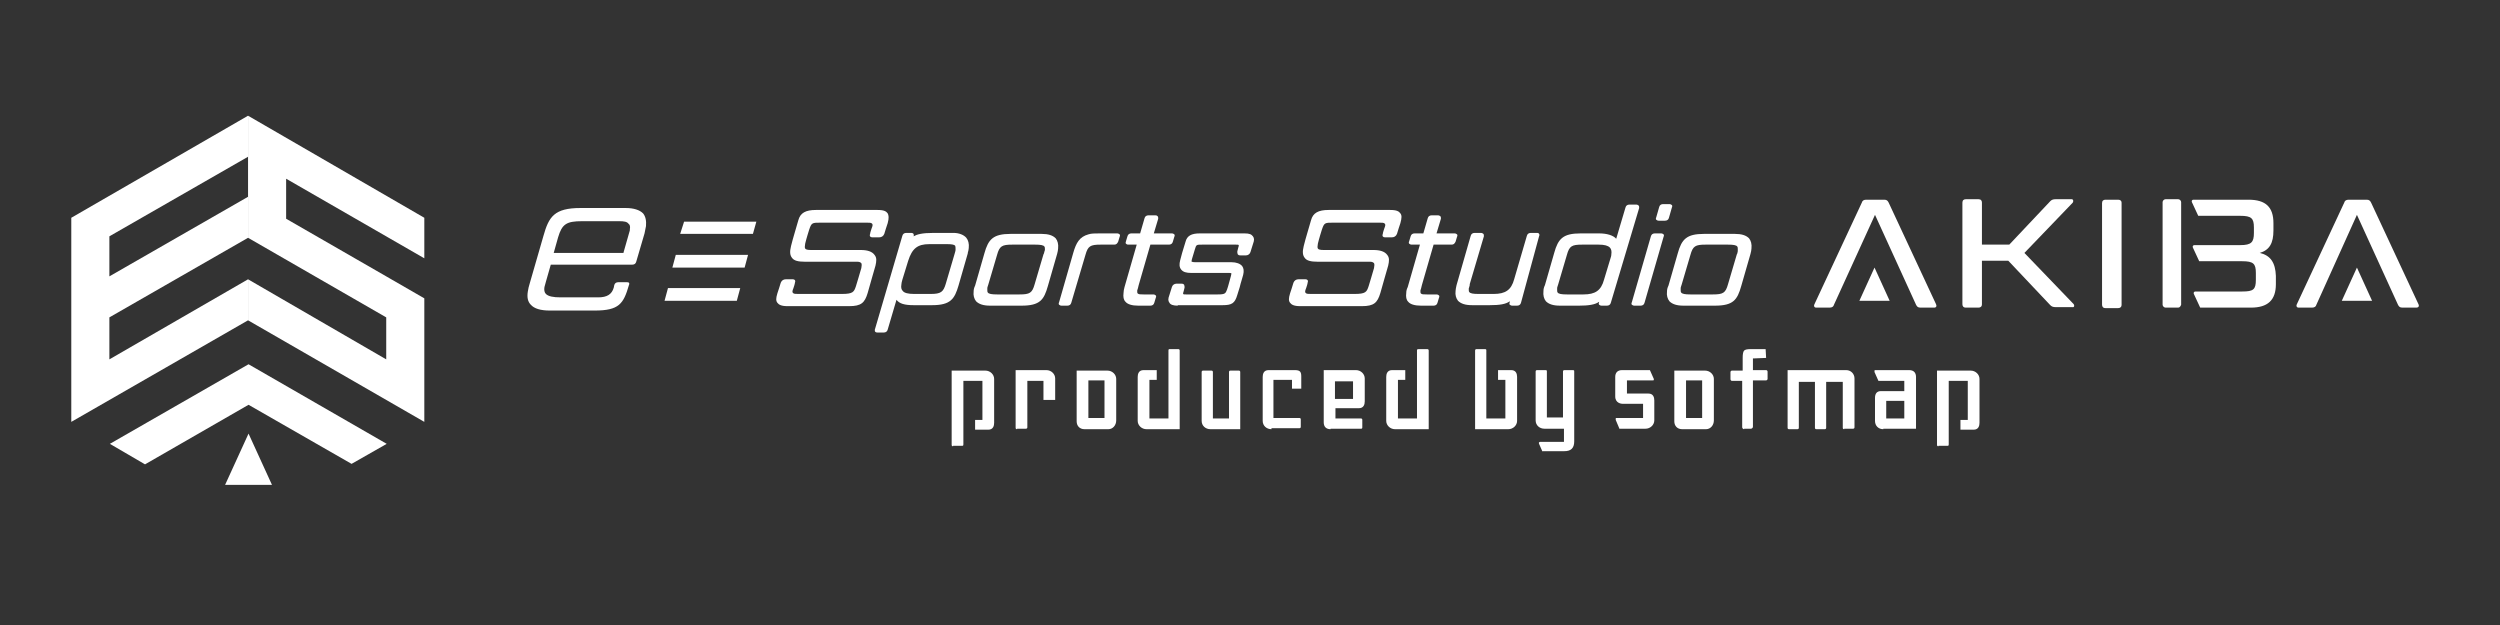 <?xml version="1.0" encoding="utf-8"?>
<!-- Generator: Adobe Illustrator 25.3.1, SVG Export Plug-In . SVG Version: 6.00 Build 0)  -->
<svg version="1.1" id="レイヤー_1" xmlns="http://www.w3.org/2000/svg" xmlns:xlink="http://www.w3.org/1999/xlink" x="0px"
	 y="0px" viewBox="0 0 512 128" style="enable-background:new 0 0 512 128;" xml:space="preserve">
<rect x="0" y="0" width="512" height="128" fill="#333333" stroke="none"/>
<style type="text/css">
	.st0{fill:#FFFFFF;}
</style>
<g>
	<g>
		<g>
			<g>
				<path class="st0" d="M208.3,87.9c-0.2,0-0.3-0.1-0.3-0.3V75.8h6.3c1,0,1.8,0.8,1.8,1.7v4.4h-2.4v-3.9h-3.3v9.5
					c0,0.2-0.1,0.3-0.3,0.3H208.3z"/>
			</g>
			<g>
				<path class="st0" d="M222.1,87.9c-1,0-1.6-0.7-1.6-1.6l0-10.4h6.3c1,0,1.8,0.8,1.8,1.7v8.5c0,1-0.7,1.8-1.6,1.8H222.1z
					 M222.9,85.6h3.3l0-7.7h-3.3V85.6z"/>
			</g>
			<g>
				<path class="st0" d="M247.9,87.9c-1,0-1.8-0.7-1.8-1.7v-10c0-0.2,0.1-0.3,0.3-0.3h1.7c0.2,0,0.3,0.1,0.3,0.3v9.5h3.3v-9.5
					c0-0.2,0.1-0.3,0.3-0.3h1.7c0.2,0,0.3,0.1,0.3,0.3v11.7H247.9z"/>
			</g>
			<g>
				<path class="st0" d="M260.4,87.9c-1,0-1.8-0.7-1.8-1.7v-9c0-0.6,0.2-1.4,1.2-1.4h5.4c1.1,0,1.3,0.4,1.3,1.3v2.5h-1.9v-1.8h-3.8
					v7.8h5.3c0.2,0,0.3,0.1,0.3,0.3v1.5c0,0.2-0.1,0.3-0.3,0.3H260.4z"/>
			</g>
			<g>
				<path class="st0" d="M272.5,87.9c-0.9,0-1.4-0.5-1.4-1.4V75.8h6.6c1,0,1.8,0.8,1.8,1.7v4.7c0,0.6-0.2,1.4-1.2,1.4h-4.8v2.1h5.2
					c0.2,0,0.3,0.1,0.3,0.3l0,1.5c0,0.3-0.1,0.3-0.3,0.3H272.5z M273.4,81.7h3.7v-3.6h-3.7V81.7z"/>
			</g>
			<g>
				<path class="st0" d="M285.7,87.9c-1,0-1.8-0.8-1.8-1.7v-9c0-0.6,0.2-1.4,1.2-1.4h2.7v2h-1.5v7.9h3.9V71.8c0-0.2,0-0.3,0.4-0.3
					h1.7c0.2,0,0.3,0.1,0.3,0.3v16.1H285.7z"/>
			</g>
			<g>
				<path class="st0" d="M234.8,87.9c-1,0-1.8-0.8-1.8-1.7v-9c0-0.6,0.2-1.4,1.2-1.4h2.7v2h-1.5v7.9h3.9V71.8c0-0.3,0.1-0.3,0.3-0.3
					h1.7c0.2,0,0.3,0.1,0.3,0.3v16.1H234.8z"/>
			</g>
			<g>
				<path class="st0" d="M302.1,87.9V71.8c0-0.2,0.1-0.3,0.3-0.3h1.7c0.3,0,0.3,0.1,0.3,0.3v13.9h3.9v-7.9h-1.5v-2h2.7
					c1,0,1.2,0.8,1.2,1.4v9c0,0.9-0.8,1.7-1.8,1.7H302.1z"/>
			</g>
			<g>
				<path class="st0" d="M397,91.4c-0.2,0-0.3-0.1-0.3-0.3V75.9h6.9c1,0,1.8,0.8,1.8,1.7v9c0,0.6-0.2,1.4-1.2,1.4h-2.7v-2h1.5V78
					h-3.9v13c0,0.3-0.1,0.3-0.3,0.3H397z"/>
			</g>
			<g>
				<path class="st0" d="M195.2,91.4c-0.2,0-0.3-0.1-0.3-0.3V75.9h6.9c1,0,1.8,0.8,1.8,1.7v9c0,0.6-0.2,1.4-1.2,1.4h-2.7v-2h1.5V78
					h-3.9v13c0,0.3-0.1,0.3-0.3,0.3H195.2z"/>
			</g>
			<g>
				<path class="st0" d="M315.9,92.5l-0.7-1.6c0-0.1-0.1-0.2,0-0.3c0.1-0.1,0.2-0.1,0.2-0.1h4.9l0-2.7h-4c-1,0-1.8-0.7-1.8-1.7v-10
					c0-0.2,0.1-0.3,0.3-0.3h1.7c0.3,0,0.3,0.1,0.3,0.3v9.4h3.3v-9.4c0-0.2,0.1-0.3,0.3-0.3h1.7c0.3,0,0.3,0.1,0.3,0.3l0,14.3
					c0,1.4-0.7,2-2,2H315.9z"/>
			</g>
			<g>
				<path class="st0" d="M331.7,87.9l-0.8-1.9c0-0.1,0-0.2,0-0.3c0-0.1,0.1-0.1,0.2-0.1h5.4v-2.9h-4.2c-0.2,0-1.5-0.1-1.5-1.5v-4
					c0-0.9,0.5-1.4,1.4-1.4h5.7l0.8,1.8c0,0.1,0,0.2,0,0.2c0,0.1-0.1,0.1-0.2,0.1h-5.3v2.7h4.4c1,0,1.2,0.8,1.2,1.4v4.1
					c0,0.9-0.8,1.7-1.8,1.7H331.7z"/>
			</g>
			<g>
				<path class="st0" d="M344.5,87.9c-1,0-1.6-0.7-1.6-1.6l0-10.4h6.3c1,0,1.8,0.8,1.8,1.7v8.5c0,1-0.7,1.8-1.6,1.8H344.5z
					 M345.3,85.6h3.3l0-7.7h-3.3V85.6z"/>
			</g>
			<g>
				<path class="st0" d="M357.2,87.9c-0.2,0-0.4-0.2-0.4-0.4v-9.5h-2.1c-0.1,0-0.1,0-0.2-0.1c0,0-0.1-0.1-0.1-0.2l0-1.5
					c0-0.1,0.1-0.3,0.3-0.3h2.2l0-2.6c0-0.8,0.1-1.3,0.3-1.5c0.2-0.2,0.6-0.3,1.3-0.3h3.1l0.1,1.8l-2.4,0.1H359v2.4h2.7
					c0.1,0,0.3,0.1,0.3,0.3v1.5c0,0.1-0.1,0.3-0.3,0.3H359l0,9.5c0,0.2-0.2,0.4-0.4,0.4H357.2z"/>
			</g>
			<g>
				<path class="st0" d="M377.7,87.9c-0.2,0-0.3-0.1-0.3-0.3v-9.4H374v9.4c0,0.2-0.1,0.3-0.3,0.3H372c-0.2,0-0.3-0.1-0.3-0.3v-9.4
					h-3.3v9.4c0,0.2-0.1,0.3-0.3,0.3h-1.7c-0.2,0-0.3-0.1-0.3-0.3V75.8h12c1,0,1.7,0.8,1.7,1.7v10c0,0.2-0.1,0.3-0.3,0.3H377.7z"/>
			</g>
			<g>
				<path class="st0" d="M385.7,87.9c-1,0-1.7-0.7-1.7-1.7v-4.7c0-0.9,0.4-1.4,1.2-1.4h4.8V78h-5.3l-0.8-1.8c0-0.1,0-0.2,0-0.3
					c0-0.1,0.1-0.1,0.2-0.1h6.9c0.9,0,1.4,0.5,1.4,1.4v10.6H385.7z M386.3,85.7h3.7v-3.6h-3.7V85.7z"/>
			</g>
		</g>
		<g>
			<g>
				<path class="st0" d="M396.5,62.3l-9.7-20.8c-0.2-0.4-0.4-0.6-0.9-0.6h-3.7c-0.5,0-0.8,0.2-0.9,0.6l-9.7,20.8
					c-0.2,0.4,0,0.7,0.3,0.7h2.8c0.5,0,0.8-0.2,0.9-0.6l8.4-18.4l8.4,18.4c0.2,0.4,0.4,0.6,0.9,0.6h2.9
					C396.5,63,396.7,62.7,396.5,62.3z"/>
				<path class="st0" d="M424.7,62.3l-10.1-10.5l9.9-10.3c0.2-0.3,0.1-0.7-0.2-0.7H421c-0.5,0-0.8,0.1-1.1,0.4l-8.4,8.9h-5.6v-8.6
					c0-0.4-0.2-0.7-0.7-0.7h-2.6c-0.4,0-0.7,0.2-0.7,0.7v20.8c0,0.4,0.2,0.7,0.7,0.7h2.6c0.4,0,0.7-0.2,0.7-0.7v-8.9h5.4l8.6,9.1
					c0.3,0.3,0.6,0.4,1.1,0.4h3.4C424.8,63,424.9,62.6,424.7,62.3z"/>
				<path class="st0" d="M433.8,40.9h-2.6c-0.4,0-0.7,0.2-0.7,0.7v20.8c0,0.4,0.2,0.7,0.7,0.7h2.6c0.4,0,0.7-0.2,0.7-0.7V41.5
					C434.5,41.1,434.2,40.9,433.8,40.9z"/>
				<path class="st0" d="M462.8,51.8c2-0.6,2.8-2,2.8-4.6v-1.5c0-3.3-1.6-4.8-5.1-4.8h-11.3c-0.3,0-0.4,0.3-0.3,0.5l1.3,2.8h8.6
					c2.3,0,2.8,0.5,2.8,2.4v1.1c0,1.9-0.5,2.5-2.8,2.5h-9.4c-0.3,0-0.4,0.3-0.3,0.5l1.3,2.8h8.8c2.3,0,2.8,0.5,2.8,2.4v1.4
					c0,2-0.5,2.4-2.8,2.4h-9.6c-0.3,0-0.4,0.3-0.3,0.5l1.3,2.8h10.4c3.4,0,5.1-1.5,5.1-4.8v-1.7C466,53.8,465,52.3,462.8,51.8z"/>
				<path class="st0" d="M495.3,62.3l-9.7-20.8c-0.2-0.4-0.4-0.6-0.9-0.6h-3.7c-0.5,0-0.8,0.2-0.9,0.6l-9.7,20.8
					c-0.2,0.4,0,0.7,0.3,0.7h2.8c0.5,0,0.8-0.2,0.9-0.6l8.3-18.4l0,0l0,0l8.4,18.4c0.2,0.4,0.4,0.6,0.9,0.6h2.9
					C495.3,63,495.5,62.7,495.3,62.3z"/>
			</g>
			<g>
				<polygon class="st0" points="380.8,61.6 383.9,54.8 387,61.6 				"/>
			</g>
			<g>
				<polygon class="st0" points="479.6,61.6 482.7,54.8 485.8,61.6 				"/>
			</g>
			<path class="st0" d="M446.1,63h-2.6c-0.3,0-0.6-0.3-0.6-0.6v-21c0-0.3,0.3-0.6,0.6-0.6h2.6c0.3,0,0.6,0.3,0.6,0.6v21
				C446.6,62.7,446.4,63,446.1,63z"/>
		</g>
		<g>
			<polygon class="st0" points="79.2,90.9 72,95 50.9,82.9 29.7,95.1 22.5,90.9 50.9,74.6 			"/>
			<line class="st0" x1="14.6" y1="86.4" x2="14.6" y2="86.4"/>
			<polygon class="st0" points="22.4,48.4 22.4,56.6 50.8,40.3 50.8,48.7 22.4,65 22.4,73.6 50.8,57.2 50.8,65.6 14.6,86.4 
				14.6,44.6 50.8,23.7 50.8,32.1 			"/>
			<g>
				<polygon class="st0" points="58.6,36.6 58.6,44.8 79.1,56.6 86.9,61.1 86.9,86.4 50.8,65.6 50.8,57.2 79.1,73.6 79.1,65 
					50.8,48.7 50.8,23.7 86.9,44.6 86.9,52.9 				"/>
				<line class="st0" x1="86.9" y1="61.1" x2="86.9" y2="61.1"/>
			</g>
			<polygon class="st0" points="55.7,99.3 46.1,99.3 50.9,88.8 			"/>
		</g>
		<g>
			<g>
				<g>
					<polygon class="st0" points="139.3,47.9 140.1,45.4 154.9,45.4 154.2,47.9 					"/>
				</g>
				<g>
					<polygon class="st0" points="137.7,54.8 138.4,52.2 153.2,52.2 152.5,54.8 					"/>
				</g>
				<g>
					<polygon class="st0" points="136.1,61.6 136.8,59 151.6,59 150.9,61.6 					"/>
				</g>
			</g>
			<g>
				<path class="st0" d="M197.9,48.7c-0.5-0.6-1.5-1-2.6-1h-4.1c-2.4,0-3.4,0.3-4.1,0.7l0,0c0.1-0.2,0-0.4,0-0.5
					c-0.1-0.1-0.2-0.2-0.5-0.2h-1c-0.4,0-0.7,0.2-0.8,0.6l-5.6,19.1c-0.1,0.2,0,0.4,0,0.5c0.1,0.1,0.2,0.2,0.5,0.2h1.3
					c0.4,0,0.7-0.2,0.8-0.6l1.8-6.1c0.6,0.8,1.7,1.1,3.5,1.1h3.8c3.8,0,4.6-1.3,5.4-4l1.9-6.6l0-0.1c0.1-0.4,0.2-0.7,0.2-1
					C198.5,49.9,198.3,49.2,197.9,48.7z M195.7,51.1c0,0.3-0.1,0.5-0.2,0.9l-1.8,6.1c-0.5,1.7-1,2.1-3.1,2.1h-3.4
					c-1.2,0-2-0.2-2.3-0.6c-0.3-0.3-0.4-0.7-0.3-1.3c0-0.3,0.1-0.6,0.2-1l1.2-3.9c0.8-2.5,1.9-3.4,4.3-3.4h3.7
					c0.9,0,1.4,0.1,1.6,0.3C195.7,50.5,195.7,50.8,195.7,51.1z"/>
			</g>
			<g>
				<path class="st0" d="M202.8,62.6c-1.4,0-2.3-0.3-2.9-0.9c-0.4-0.5-0.6-1.2-0.5-2c0-0.4,0.1-0.8,0.3-1.2l1.9-6.6
					c0.8-2.9,1.8-4,5.4-4h6.3c1.4,0,2.3,0.3,2.9,0.9c0.4,0.5,0.6,1.2,0.5,2.1c0,0.3-0.1,0.7-0.2,1.1l-1.9,6.6c-0.8,2.8-1.6,4-5.4,4
					H202.8z M207.3,50.1c-2.1,0-2.6,0.3-3.1,2.1l-1.8,6.1l-0.1,0.3c-0.1,0.2-0.1,0.4-0.1,0.6c0,0.3,0,0.6,0.1,0.7
					c0.2,0.3,0.8,0.4,1.9,0.4h4.6c2.1,0,2.6-0.3,3.1-2.1l1.8-6.1l0.1-0.2c0.1-0.3,0.1-0.5,0.2-0.7c0-0.3,0-0.6-0.1-0.7
					c-0.2-0.3-0.8-0.4-1.9-0.4H207.3z"/>
			</g>
			<g>
				<path class="st0" d="M217.4,62.6c-0.2,0-0.4-0.1-0.5-0.2c-0.1-0.1-0.1-0.3,0-0.5l2.9-10.1c0.6-2.1,1.3-3.3,3.1-3.8
					c0.6-0.2,1.3-0.2,2.3-0.2l3.6,0c0.2,0,0.4,0.1,0.5,0.2c0.1,0.1,0.1,0.3,0,0.5l-0.3,1c-0.2,0.4-0.4,0.6-0.8,0.6l-2.8,0
					c-2.1,0-2.6,0.3-3.1,2.1l-2.9,9.8c-0.1,0.4-0.4,0.6-0.8,0.6H217.4z"/>
			</g>
			<g>
				<path class="st0" d="M233.1,62.6c-1.3,0-2.2-0.3-2.6-0.8c-0.4-0.4-0.5-1-0.4-1.8c0-0.4,0.1-0.8,0.2-1.2l2.5-8.7h-1.7
					c-0.3,0-0.4-0.1-0.5-0.2c-0.1-0.1-0.1-0.2,0-0.5l0.3-1c0.1-0.4,0.4-0.6,0.8-0.6h1.8l0.9-3.1c0.1-0.4,0.4-0.6,0.8-0.6h1.4
					c0.3,0,0.4,0.1,0.5,0.2c0.1,0.1,0.1,0.3,0.1,0.5l-0.9,3h3.7c0.2,0,0.4,0.1,0.5,0.2c0.1,0.1,0.1,0.3,0,0.5l-0.3,1
					c-0.1,0.4-0.4,0.6-0.8,0.6h-3.8l-2.4,8.3c-0.1,0.5-0.2,0.8-0.3,1.1c0,0.3,0,0.5,0.1,0.6c0.2,0.2,0.6,0.2,1.2,0.2h2
					c0.2,0,0.4,0.1,0.5,0.2c0.1,0.1,0.1,0.3,0,0.5l-0.3,1c-0.1,0.4-0.4,0.6-0.8,0.6H233.1z"/>
			</g>
			<g>
				<path class="st0" d="M291,62.6c-1.3,0-2.2-0.3-2.6-0.8c-0.4-0.4-0.5-1-0.4-1.8c0-0.4,0.1-0.8,0.3-1.2l2.5-8.7h-1.7
					c-0.2,0-0.4-0.1-0.5-0.2c-0.1-0.1-0.1-0.3,0-0.5l0.3-1c0.1-0.4,0.4-0.6,0.8-0.6h1.8l0.9-3.1c0.1-0.4,0.4-0.6,0.8-0.6h1.3
					c0.2,0,0.4,0.1,0.5,0.2c0.1,0.1,0.1,0.3,0.1,0.5l-0.9,3h3.7c0.2,0,0.4,0.1,0.5,0.2c0.1,0.1,0.1,0.3,0,0.5l-0.3,1
					c-0.2,0.4-0.4,0.6-0.8,0.6h-3.7l-2.4,8.3c-0.1,0.5-0.2,0.8-0.3,1.1c0,0.3,0,0.5,0.1,0.6c0.2,0.2,0.5,0.2,1.2,0.2h2
					c0.2,0,0.4,0.1,0.5,0.2c0.1,0.1,0.1,0.3,0,0.5l-0.3,1c-0.1,0.4-0.4,0.6-0.8,0.6H291z"/>
			</g>
			<g>
				<path class="st0" d="M309.7,62.6c-0.2,0-0.4-0.1-0.5-0.2c-0.1-0.1-0.1-0.3,0-0.5l0-0.2c-0.8,0.6-2.1,0.8-4.1,0.8h-3.6
					c-1.4,0-2.3-0.3-2.9-0.9c-0.4-0.5-0.6-1.2-0.5-2c0-0.3,0.1-0.7,0.2-1.2l2.9-10.1c0.1-0.4,0.4-0.6,0.8-0.6h1.3
					c0.2,0,0.4,0.1,0.5,0.2c0.1,0.1,0.1,0.3,0.1,0.5l-2.9,9.8l0,0.2c-0.1,0.3-0.1,0.5-0.2,0.7c0,0.3,0,0.6,0.1,0.7
					c0.2,0.3,0.8,0.4,1.9,0.4h3.1c2.4,0,3.6-0.8,4.2-3l2.6-8.9c0.1-0.4,0.4-0.6,0.8-0.6h1.3c0.2,0,0.4,0.1,0.4,0.2
					c0.1,0.1,0.1,0.3,0,0.5L311.5,62c-0.1,0.4-0.4,0.6-0.8,0.6H309.7z"/>
			</g>
			<g>
				<path class="st0" d="M328,62.6c-0.2,0-0.4-0.1-0.5-0.2c-0.1-0.1-0.1-0.3,0-0.5l0-0.1c-0.8,0.6-2.2,0.8-4.1,0.8h-3.9
					c-1.4,0-2.3-0.3-2.9-0.9c-0.4-0.5-0.6-1.2-0.5-2.1c0-0.4,0.1-0.8,0.3-1.2l1.9-6.6c0.8-2.9,1.8-4,5.4-4h3.8
					c1.6,0,2.9,0.4,3.5,1.1l1.9-6.4c0.1-0.4,0.4-0.6,0.8-0.6h1.4c0.2,0,0.4,0.1,0.5,0.2c0.1,0.1,0.1,0.3,0.1,0.5L329.9,62
					c-0.1,0.4-0.4,0.6-0.8,0.6H328z M324,50.1c-2.1,0-2.6,0.3-3.1,2.1l-1.8,6.1l-0.1,0.3c-0.1,0.2-0.1,0.4-0.1,0.6
					c0,0.3,0,0.6,0.1,0.7c0.2,0.3,0.8,0.4,1.9,0.4h3.4c2.4,0,3.6-0.8,4.2-3l1.3-4.3c0.1-0.3,0.2-0.6,0.2-0.9c0.1-0.6,0-1.1-0.3-1.4
					c-0.4-0.4-1.1-0.6-2.3-0.6H324z"/>
			</g>
			<g>
				<path class="st0" d="M334.7,62.6c-0.2,0-0.4-0.1-0.5-0.2c-0.1-0.1-0.1-0.3,0-0.5l3.9-13.5c0.1-0.4,0.4-0.6,0.8-0.6h1.3
					c0.2,0,0.4,0.1,0.5,0.2c0.1,0.1,0.1,0.3,0,0.5L336.8,62c-0.1,0.4-0.4,0.6-0.8,0.6H334.7z M339.7,45.2c-0.2,0-0.4-0.1-0.5-0.2
					c-0.1-0.1-0.1-0.3,0-0.5l0.6-2.1c0.1-0.4,0.4-0.6,0.8-0.6h1.3c0.2,0,0.4,0.1,0.5,0.2c0.1,0.1,0.1,0.3,0,0.5l-0.6,2.1
					c-0.1,0.4-0.4,0.6-0.8,0.6H339.7z"/>
			</g>
			<g>
				<path class="st0" d="M344.8,62.6c-1.4,0-2.3-0.3-2.9-0.9c-0.4-0.5-0.6-1.2-0.5-2c0-0.4,0.1-0.8,0.3-1.2l1.9-6.6
					c0.8-2.9,1.8-4,5.4-4h6.3c1.4,0,2.3,0.3,2.9,0.9c0.4,0.5,0.6,1.2,0.5,2.1c0,0.3-0.1,0.7-0.2,1.1l-1.9,6.6c-0.8,2.8-1.6,4-5.4,4
					H344.8z M349.3,50.1c-2.1,0-2.6,0.3-3.1,2.1l-1.8,6.1l-0.1,0.3c-0.1,0.2-0.1,0.4-0.1,0.6c0,0.3,0,0.6,0.1,0.7
					c0.2,0.3,0.8,0.4,1.9,0.4h4.6c2.1,0,2.6-0.3,3.1-2.1l1.8-6.1l0.1-0.2c0.1-0.3,0.1-0.5,0.1-0.7c0-0.3,0-0.6-0.1-0.7
					c-0.2-0.3-0.8-0.4-1.9-0.4H349.3z"/>
			</g>
			<g>
				<path class="st0" d="M112.6,63.6c-1.9,0-3.2-0.4-3.9-1.2c-0.6-0.6-0.8-1.5-0.6-2.7c0.1-0.6,0.2-1.1,0.4-1.7l2.8-9.7
					c1.1-3.9,2.2-5.7,7.6-5.7h9.2c1.7,0,2.9,0.4,3.6,1.1c0.5,0.6,0.7,1.5,0.6,2.6c-0.1,0.5-0.2,1-0.3,1.5l-1.7,5.8
					c-0.1,0.4-0.4,0.6-0.8,0.6h-16.7l-1,3.5c-0.1,0.4-0.2,0.8-0.3,1.1c-0.1,0.6,0,1.1,0.3,1.4c0.5,0.5,1.5,0.7,3,0.7h7.7
					c1.8,0,2.8-0.6,3.2-2l0.1-0.5c0.1-0.4,0.4-0.6,0.8-0.6h1.8c0.1,0,0.3,0,0.4,0.1c0.1,0.1,0.1,0.3,0,0.5c-1.1,3.8-2,5.2-7,5.2
					H112.6z M127.7,51.7l1.2-4.2c0.1-0.2,0.1-0.4,0.1-0.6c0.1-0.5,0-0.9-0.3-1.1c-0.3-0.4-0.9-0.5-1.9-0.5h-7.6
					c-3.2,0-4.1,0.6-4.9,3.3l-0.9,3.2H127.7z"/>
			</g>
			<path class="st0" d="M181.8,43.7c-0.3-0.4-0.7-0.7-2.1-0.7c-5.4,0-9.9,0-12.6,0c-2.1,0-3.2,0.6-3.6,2.1c-0.7,2.5-1,3.3-1.5,5.3
				c-0.3,1.2-0.2,1.9,0.2,2.4c0.4,0.6,1.3,0.8,2.6,0.8h10.7c0.5,0,0.7,0.1,0.9,0.3c0.1,0.2,0.1,0.5,0,1c-0.2,0.8-1,3.3-1.1,3.7
				c-0.4,1.2-0.6,1.6-2.9,1.6h-8.9c-0.6,0-0.9,0-1.1-0.2c-0.2-0.2-0.1-0.5,0.1-1c0.1-0.3,0.3-0.9,0.3-1.1c0.2-0.5-0.1-0.7-0.4-0.7
				c0,0-1.5,0-1.5,0c-0.4,0-0.8,0.2-1,0.7c-0.2,0.6-0.5,1.7-0.7,2.2c-0.3,1-0.3,1.5,0,1.9c0.3,0.4,0.8,0.7,2.1,0.7h12.6
				c2.5,0,3.2-0.7,3.8-2.7c0.6-2.2,1.1-3.8,1.6-5.6c0.2-0.9,0.3-1.6-0.2-2.2c-0.5-0.7-1.5-1-2.8-1h-10.2c-0.7,0-1.1-0.1-1.2-0.3
				c-0.1-0.2-0.1-0.4,0-1c0.2-0.9,0.8-2.8,0.8-2.8c0.5-1.5,0.6-1.5,2.4-1.5l9.4,0c0.6,0,0.9,0,1.1,0.2c0.2,0.2,0.1,0.5-0.1,1
				c-0.1,0.3-0.3,0.9-0.3,1.1c-0.2,0.5,0.1,0.7,0.4,0.7c0,0,1.5,0,1.5,0c0.4,0,0.8-0.2,1-0.7c0.2-0.6,0.5-1.7,0.7-2.2
				C182.1,44.6,182,44.1,181.8,43.7z"/>
			<path class="st0" d="M241.2,62.6c-0.9,0-1.5-0.2-1.7-0.6c-0.3-0.4-0.3-0.8,0-1.6l0.5-1.6c0.1-0.4,0.5-0.7,0.9-0.7h1.1
				c0.3,0,0.4,0.1,0.5,0.2c0.1,0.2,0.1,0.4,0.1,0.6l-0.2,0.8c-0.1,0.2-0.1,0.5-0.1,0.5c0.1,0.1,0.2,0.1,0.6,0.1h6.5
				c1.5,0,1.6-0.2,1.9-1c0.1-0.2,0.3-1,0.5-1.7c0.1-0.4,0.2-0.8,0.3-1.1c0.1-0.4,0.1-0.5,0.1-0.5c0,0-0.1-0.1-0.4-0.1h-7.8
				c-1.1,0-1.7-0.2-2.1-0.7c-0.4-0.5-0.4-1.1-0.2-1.9l0.4-1.5c0.2-0.6,0.4-1.3,0.7-2.3c0.3-1.2,1.2-1.7,2.9-1.7l9.2,0
				c1,0,1.4,0.2,1.7,0.6c0.3,0.4,0.3,0.8,0,1.6l-0.5,1.6c-0.1,0.4-0.5,0.7-0.9,0.7H254c-0.3,0-0.4-0.1-0.5-0.2
				c-0.1-0.2-0.1-0.4-0.1-0.6l0.2-0.8c0.1-0.2,0.1-0.5,0.1-0.5c-0.1-0.1-0.2-0.1-0.6-0.1l-6.9,0c-1.2,0-1.2,0-1.5,1l0,0
				c0,0-0.4,1.4-0.6,2c-0.1,0.4-0.1,0.5,0,0.5c0,0,0.2,0.1,0.7,0.1h7.4c1,0,1.8,0.3,2.2,0.8c0.3,0.4,0.4,1,0.2,1.8
				c-0.2,0.8-0.5,1.6-0.7,2.5l-0.5,1.6c-0.5,1.7-1.1,2.1-3,2.1H241.2z"/>
			<path class="st0" d="M286.8,43.7c-0.3-0.4-0.7-0.7-2.1-0.7c-5.4,0-9.9,0-12.6,0c-2.1,0-3.2,0.6-3.6,2.1c-0.7,2.5-1,3.3-1.5,5.3
				c-0.3,1.2-0.2,1.9,0.2,2.4c0.4,0.6,1.3,0.8,2.6,0.8h10.7c0.5,0,0.7,0.1,0.9,0.3c0.1,0.2,0.1,0.5,0,1c-0.2,0.8-1,3.3-1.1,3.7
				c-0.4,1.2-0.6,1.6-2.9,1.6h-8.9c-0.6,0-0.9,0-1.1-0.2c-0.2-0.2-0.1-0.5,0.1-1c0.1-0.3,0.3-0.9,0.3-1.1c0.2-0.5-0.1-0.7-0.4-0.7
				c0,0-1.5,0-1.5,0c-0.4,0-0.8,0.2-1,0.7c-0.2,0.6-0.5,1.7-0.7,2.2c-0.3,1-0.3,1.5,0,1.9c0.3,0.4,0.8,0.7,2.1,0.7h12.6
				c2.5,0,3.2-0.7,3.8-2.7c0.6-2.2,1.1-3.8,1.6-5.6c0.2-0.9,0.3-1.6-0.2-2.2c-0.5-0.7-1.5-1-2.8-1h-10.2c-0.7,0-1.1-0.1-1.2-0.3
				c-0.1-0.2-0.1-0.4,0-1c0.2-0.9,0.8-2.8,0.8-2.8c0.5-1.5,0.6-1.5,2.4-1.5l9.4,0c0.6,0,0.9,0,1.1,0.2c0.2,0.2,0.1,0.5-0.1,1
				c-0.1,0.3-0.3,0.9-0.3,1.1c-0.2,0.5,0.1,0.7,0.4,0.7c0,0,1.5,0,1.5,0c0.4,0,0.8-0.2,1-0.7c0.2-0.6,0.5-1.7,0.7-2.2
				C287.1,44.6,287.1,44.1,286.8,43.7z"/>
		</g>
	</g>
</g>
</svg>

